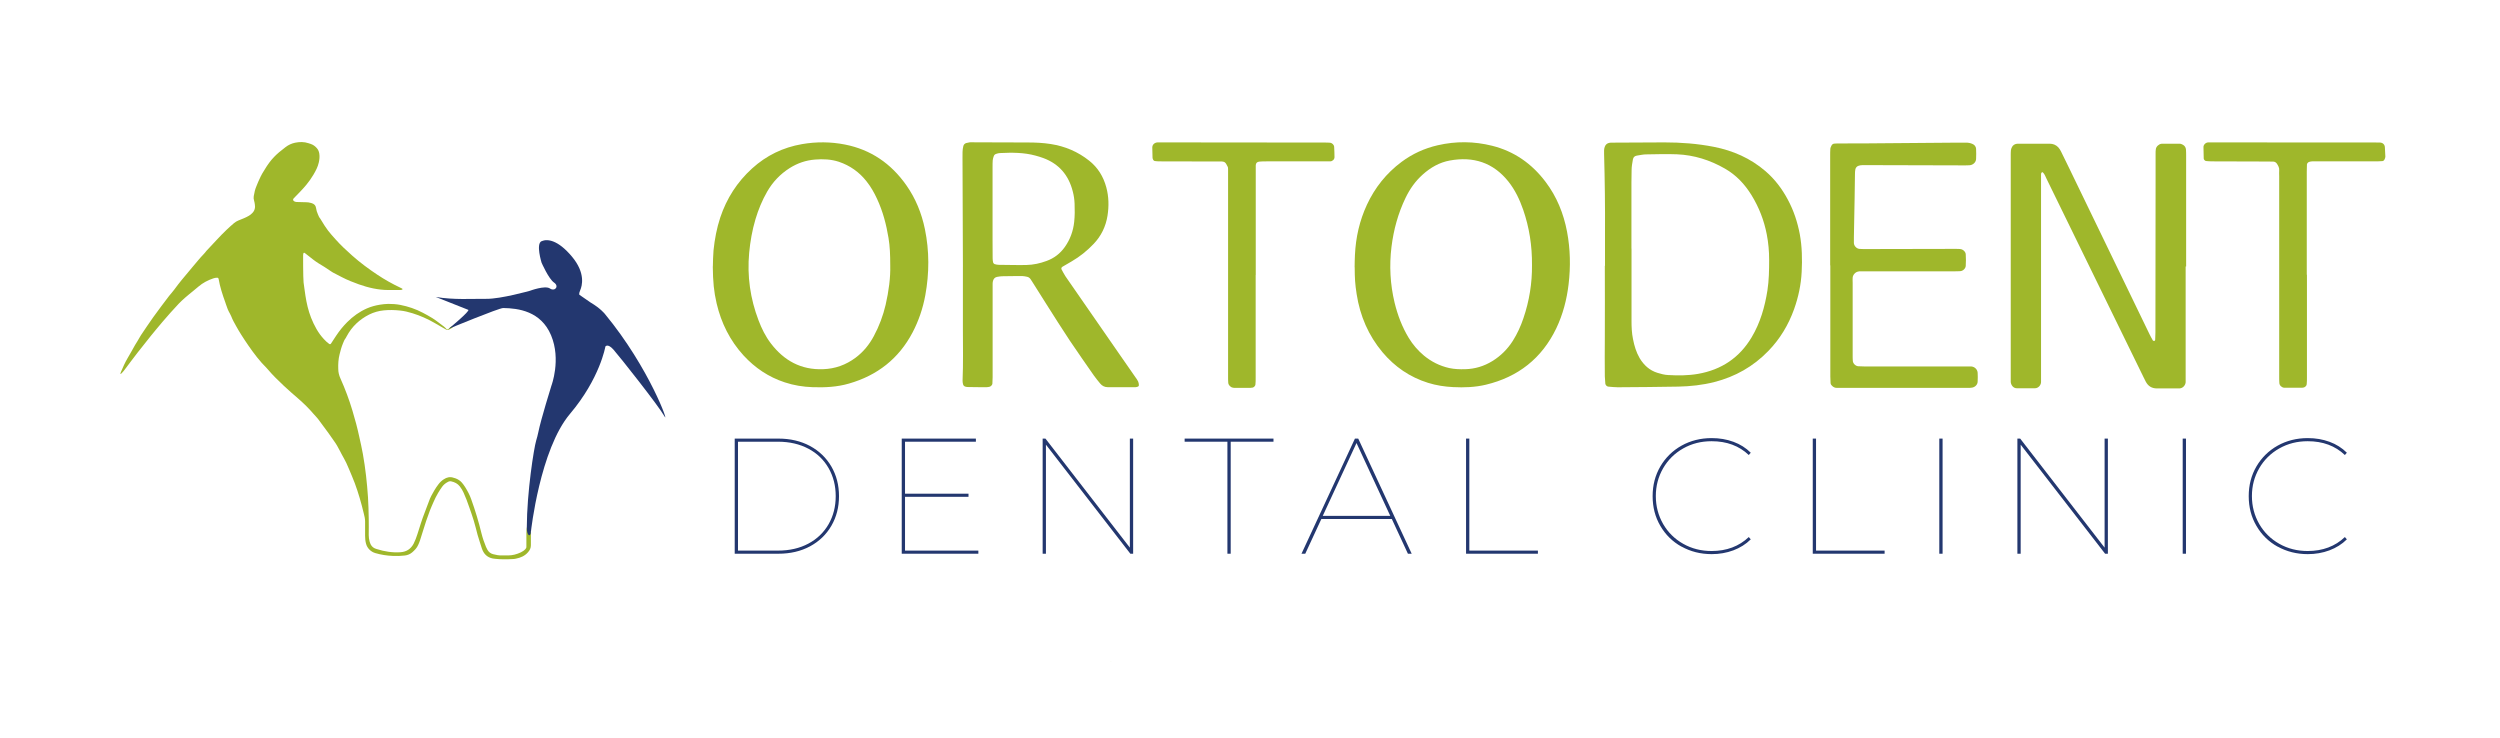 <?xml version="1.0" encoding="UTF-8"?>
<svg id="Layer_1" data-name="Layer 1" xmlns="http://www.w3.org/2000/svg" viewBox="0 0 304.44 89.87">
  <defs>
    <style>
      .cls-1 {
        fill: #9fb72b;
      }

      .cls-2 {
        fill: #23376f;
      }

      .cls-3 {
        isolation: isolate;
      }
    </style>
  </defs>
  <path class="cls-1" d="m64.62,64.71c.01.06.03.13.03.19v1.5c0,.34-.13.6-.35.85-.39.45-.9.67-1.47.78-.13.03-.26.05-.39.05-.71.04-1.43.05-2.14-.03-.1-.01-.2-.02-.3-.04-.69-.14-1.1-.57-1.32-1.22-.09-.27-.17-.54-.26-.81-.19-.57-.35-1.14-.49-1.73-.14-.58-.33-1.15-.52-1.72-.09-.27-.19-.53-.28-.8-.19-.59-.42-1.15-.67-1.72-.12-.28-.28-.53-.46-.77-.27-.35-.63-.53-1.05-.62-.15-.04-.3,0-.43.08-.27.14-.5.33-.68.58-.17.24-.34.49-.49.75-.21.36-.4.73-.56,1.11-.14.34-.3.66-.43,1.01-.33.85-.61,1.72-.88,2.6-.11.35-.21.7-.33,1.05-.06.19-.14.37-.22.55-.16.38-.44.66-.74.92-.26.22-.56.34-.9.38-.48.06-.96.07-1.44.05-.73-.03-1.45-.14-2.16-.35-.53-.16-.96-.58-1.11-1.12-.09-.32-.12-.65-.12-.99v-1.74c0-.32-.07-.62-.15-.93-.09-.32-.15-.64-.24-.96-.33-1.25-.72-2.49-1.23-3.68-.22-.52-.43-1.04-.67-1.56-.16-.35-.36-.67-.54-1.01-.08-.15-.15-.3-.23-.44-.22-.43-.45-.85-.74-1.24-.23-.31-.43-.63-.66-.94-.42-.58-.84-1.15-1.27-1.72-.08-.11-.17-.2-.26-.3-.1-.11-.21-.22-.3-.33-.56-.66-1.18-1.26-1.83-1.83-.62-.53-1.23-1.07-1.82-1.62-.65-.62-1.3-1.24-1.88-1.93-.05-.06-.11-.13-.17-.19-.84-.83-1.55-1.77-2.22-2.74-.3-.44-.6-.88-.88-1.33-.21-.34-.42-.68-.61-1.03-.22-.39-.44-.78-.6-1.2-.04-.11-.09-.21-.15-.31-.21-.36-.37-.74-.49-1.14-.02-.08-.05-.16-.08-.24-.34-.94-.65-1.88-.82-2.87-.01-.08-.1-.15-.18-.14-.17,0-.33.03-.49.09-.65.22-1.25.54-1.77.98-.22.18-.44.36-.65.54-.33.27-.67.54-1,.83-.26.23-.52.47-.76.72-.34.36-.68.73-1.01,1.1-.32.36-.64.72-.95,1.09-.28.33-.56.66-.83.99-.2.24-.41.48-.6.73-.53.68-1.08,1.35-1.61,2.03-.57.73-1.12,1.48-1.68,2.22-.11.14-.24.27-.37.4h-.04s-.02-.03-.02-.04c.02-.06.04-.13.06-.19.25-.58.5-1.16.82-1.7.32-.53.61-1.07.91-1.6.09-.16.19-.31.29-.47.08-.14.16-.29.25-.43.06-.1.12-.2.18-.3.49-.73.98-1.46,1.49-2.18.32-.44.64-.89.97-1.32.32-.42.64-.85.96-1.27.2-.26.44-.5.63-.77.29-.4.6-.8.91-1.18.43-.53.87-1.05,1.31-1.57.27-.32.53-.63.8-.95.06-.08.13-.15.2-.23.23-.26.49-.5.69-.78.83-.86,1.61-1.77,2.48-2.59.29-.27.58-.54.89-.8.16-.13.32-.23.51-.31.23-.09.46-.18.69-.28.21-.09.42-.19.62-.31.14-.08.27-.19.39-.31.3-.29.4-.67.32-1.09-.03-.15-.04-.3-.09-.44-.06-.18-.07-.36-.04-.54.07-.42.16-.85.34-1.25l.21-.51c.19-.44.4-.88.66-1.28.05-.07.09-.14.13-.21.32-.54.69-1.06,1.13-1.52.19-.2.4-.39.62-.58.25-.21.52-.41.78-.62.35-.27.74-.45,1.17-.54.54-.11,1.09-.12,1.62.06.09.03.19.06.28.09.29.1.53.27.73.5.17.19.27.41.31.67.06.37.02.73-.06,1.09-.12.54-.38,1.03-.66,1.5-.26.43-.54.84-.86,1.22-.25.31-.53.6-.8.89-.24.25-.49.5-.73.75-.13.13-.1.28.06.37.09.05.18.07.28.08.38,0,.76.02,1.14.03.2,0,.4.02.59.08.05.01.1.02.14.04.27.09.46.26.5.56.04.28.12.55.24.81.08.17.13.34.26.48.02.02.04.06.05.08.81,1.35,1.02,1.56,1.83,2.47.63.71,1.32,1.35,2.03,1.98.96.85,1.98,1.61,3.05,2.32.9.6,1.84,1.13,2.82,1.59.08.04.15.07.22.11.02,0,.03.06.03.08,0,.03-.04.05-.07.06-.06.02-.13.03-.2.03-.48,0-.96,0-1.44,0-1.24,0-2.44-.28-3.6-.69-.34-.12-.68-.25-1.02-.39-.37-.15-.73-.32-1.08-.5-.36-.18-.71-.37-1.06-.55-.09-.05-.17-.1-.25-.16-.5-.36-1.03-.67-1.55-.99-.21-.13-.41-.28-.61-.43-.34-.26-.68-.53-1.02-.8-.02-.02-.06-.02-.09-.03-.03,0-.08.06-.09.11,0,.05,0,.1-.02.15v.3c0,.76,0,1.53.02,2.29,0,.51.05,1.03.14,1.53.05.28.08.56.12.84.14.92.35,1.83.69,2.7.38.94.85,1.84,1.55,2.59.2.22.42.43.66.6.07.05.17.03.21-.04.21-.32.41-.64.63-.96.4-.6.84-1.15,1.35-1.66.7-.7,1.49-1.27,2.4-1.67.5-.22,1.03-.36,1.57-.45.34-.06.69-.09,1.04-.1.48,0,.96.03,1.44.12.97.19,1.89.5,2.76.96.39.21.79.42,1.17.66.49.31.94.68,1.41,1.03.11.08.19.18.29.28.08.08.17.08.26,0,.14-.14.29-.27.46-.37.06.03.12.05.18.08-.11.08-.21.16-.32.23-.43.24-.42.26-.86,0-.39-.23-.78-.45-1.16-.67-.85-.49-1.75-.89-2.69-1.18-.49-.15-.99-.28-1.51-.33-.66-.07-1.32-.09-1.99-.02-.62.06-1.21.23-1.76.5-1.19.6-2.12,1.47-2.75,2.65-.04.07-.07.15-.12.22-.16.2-.25.43-.34.66-.18.43-.3.88-.41,1.33-.15.59-.18,1.18-.16,1.78,0,.4.1.79.27,1.16.57,1.27,1.06,2.58,1.46,3.92.32,1.05.6,2.11.83,3.18.15.7.32,1.39.44,2.1.31,1.73.5,3.48.62,5.24.06.86.07,1.73.09,2.59,0,.68.02,1.36,0,2.04,0,.27.04.53.11.79.11.42.35.75.79.88.03,0,.06.02.09.03.94.3,1.91.45,2.89.38.72-.05,1.25-.4,1.59-1.04.19-.37.33-.76.46-1.16.28-.88.55-1.78.89-2.64.18-.45.35-.9.51-1.35.16-.48.41-.91.66-1.34.15-.26.32-.5.5-.74s.4-.45.65-.61c.36-.24.76-.34,1.18-.19.08.03.16.04.24.07.3.11.57.28.78.52.15.18.29.36.41.56.29.47.55.95.73,1.47.49,1.36.91,2.74,1.25,4.15.14.57.33,1.11.55,1.65.05.12.11.24.18.36.16.27.38.45.69.53.34.09.68.16,1.03.15h.8c.54,0,1.05-.14,1.54-.37.21-.1.41-.23.56-.4.07-.08.12-.16.12-.27v-1.65c0-.25,0-.5.07-.74.04.05.09.09.13.14.09.12.17.24.25.36h.06Z"/>
  <path class="cls-1" d="m266.16,32.47v14.07c-.02.34-.3.73-.74.76-.06,0-.12,0-.18,0h-2.58c-.63,0-1.07-.28-1.36-.83-.1-.18-.19-.37-.28-.56-1.41-2.88-2.82-5.75-4.22-8.63-2.53-5.17-5.05-10.34-7.58-15.51-.13-.26-.22-.55-.44-.77-.02-.02-.06-.04-.07-.03-.05.02-.12.05-.13.09-.03.08-.03.17-.03.26v25.2c0,.35-.3.75-.73.76-.74,0-1.48,0-2.22,0-.46,0-.71-.42-.74-.76,0-.21,0-.42,0-.62v-26.98c0-.21,0-.42.02-.62.02-.14.07-.29.14-.41.12-.22.32-.34.57-.38.06,0,.12-.01.18-.01h3.83c.41,0,.76.14,1.04.43.14.15.25.33.34.51.32.64.63,1.28.94,1.92,1.74,3.6,3.49,7.21,5.23,10.81,1.54,3.18,3.07,6.36,4.61,9.53.13.27.27.52.42.78.02.03.1.03.16.03.07,0,.11-.05.11-.12,0-.3.03-.59.03-.89,0-6.35.01-12.7.02-19.05v-2.76c0-.18,0-.36.03-.53.04-.31.35-.6.66-.65.03,0,.06,0,.09-.01h2.14c.14,0,.29.06.41.13.22.12.35.33.37.58.02.27.02.53.02.8v13.44h-.05Z"/>
  <path class="cls-1" d="m86.81,32.45c.02-.65.02-1.31.08-1.96.14-1.36.39-2.7.82-4,.78-2.33,2.06-4.33,3.88-5.98,1.74-1.58,3.77-2.56,6.08-2.96,1.74-.3,3.49-.29,5.22.05,3.15.62,5.61,2.31,7.46,4.93,1.15,1.63,1.88,3.43,2.28,5.37.55,2.68.54,5.37.05,8.05-.29,1.58-.8,3.1-1.55,4.53-1.68,3.2-4.3,5.24-7.75,6.23-1.44.42-2.92.49-4.41.44-1.16-.04-2.3-.22-3.41-.59-1.96-.64-3.62-1.76-5.01-3.27-1.66-1.82-2.72-3.95-3.28-6.33-.34-1.46-.45-2.65-.47-4.51h.01Zm21.6-.12c0-1.29-.04-2.32-.21-3.35-.27-1.65-.69-3.25-1.4-4.77-.35-.76-.76-1.48-1.28-2.13-.89-1.13-2.01-1.92-3.37-2.38-.95-.31-1.92-.35-2.9-.27-1.12.09-2.14.44-3.09,1.04-1.15.73-2.06,1.69-2.74,2.87-.61,1.06-1.07,2.18-1.42,3.35-.4,1.34-.64,2.71-.77,4.1-.26,2.83.13,5.57,1.14,8.22.38,1,.85,1.96,1.51,2.82,1.6,2.09,3.67,3.23,6.35,3.13,1.47-.05,2.78-.52,3.96-1.4.95-.71,1.67-1.6,2.22-2.63.65-1.21,1.13-2.49,1.44-3.82.38-1.65.6-3.33.56-4.78Z"/>
  <path class="cls-1" d="m164.96,32.55c0-.5.02-1.01.04-1.51.1-2.13.56-4.17,1.46-6.11.97-2.08,2.36-3.83,4.21-5.21,1.33-.99,2.8-1.66,4.41-2.03,2.21-.51,4.42-.49,6.62.06,2.69.67,4.84,2.18,6.51,4.39,1.37,1.81,2.2,3.86,2.62,6.08.4,2.12.44,4.25.19,6.38-.22,1.87-.69,3.68-1.5,5.38-1.76,3.66-4.65,5.93-8.58,6.87-1.3.31-2.64.36-3.98.29-1.04-.05-2.07-.21-3.06-.52-2.21-.69-4.05-1.95-5.54-3.72-1.72-2.05-2.74-4.43-3.15-7.07-.2-1.28-.23-1.9-.24-3.28h-.01Zm21.6-.26c.02-2.37-.33-4.59-1.07-6.74-.43-1.24-.99-2.42-1.81-3.45-1.85-2.31-4.27-3.08-7.14-2.55-1.25.23-2.33.85-3.28,1.7-.9.8-1.58,1.77-2.1,2.85-.91,1.89-1.45,3.88-1.71,5.96-.28,2.29-.16,4.56.38,6.81.37,1.51.91,2.94,1.72,4.28.5.82,1.12,1.54,1.85,2.15.91.75,1.93,1.26,3.08,1.52.65.14,1.29.16,1.95.14,1.18-.03,2.28-.36,3.29-.98,1.03-.63,1.86-1.46,2.51-2.48.54-.86.96-1.78,1.28-2.73.73-2.13,1.07-4.31,1.05-6.46v-.02Z"/>
  <path class="cls-1" d="m117.26,32.47c-.02-4.42-.04-8.84-.05-13.26,0-.47-.02-.95.1-1.42.05-.19.17-.31.35-.37.14-.04.29-.07.43-.09.21-.02.41,0,.62,0,2.14,0,4.27.02,6.41.02.95,0,1.9.04,2.84.19,1.73.27,3.3.93,4.68,2.03,1.06.84,1.73,1.94,2.08,3.24.31,1.14.33,2.3.15,3.45-.21,1.32-.77,2.49-1.71,3.46-.78.82-1.66,1.53-2.64,2.1-.38.22-.77.44-1.15.67-.1.06-.16.21-.1.31.16.29.3.58.48.85,2.17,3.15,4.36,6.29,6.54,9.44.66.95,1.32,1.9,1.98,2.85.12.17.25.34.33.52.06.13.08.28.09.43,0,.08-.04.17-.14.2-.08.02-.17.06-.26.06h-3.38c-.38,0-.69-.15-.93-.44-.26-.32-.53-.64-.77-.98-.98-1.41-1.97-2.82-2.93-4.25-.95-1.43-1.87-2.89-2.79-4.34-.57-.9-1.14-1.81-1.71-2.71-.09-.15-.19-.3-.29-.45-.11-.15-.26-.25-.44-.28-.17-.03-.35-.08-.53-.08-.83,0-1.66,0-2.49.02-.21,0-.41.05-.62.08-.26.05-.41.23-.48.47-.03.11-.05.23-.05.35v11.39c0,.27-.01.53-.03.8-.01.15-.2.34-.35.37-.12.02-.23.05-.35.05-.77,0-1.54,0-2.31-.02-.09,0-.18-.02-.26-.04-.16-.04-.26-.14-.3-.29-.04-.14-.06-.29-.06-.44.09-2.08.04-4.15.04-6.23v-7.66h.01,0Zm3.61-6.91h0v3.74c0,.71,0,1.42.01,2.14,0,.18.02.36.06.53.02.07.1.16.17.19.17.05.35.09.52.09,1.13,0,2.25.05,3.38.02.83-.02,1.65-.2,2.43-.49.92-.33,1.66-.9,2.23-1.7.65-.92,1.02-1.94,1.14-3.05.08-.74.08-1.48.05-2.22-.02-.51-.09-1-.22-1.49-.5-1.98-1.67-3.37-3.61-4.08-.31-.11-.62-.21-.93-.29-1.42-.39-2.87-.38-4.33-.31-.15,0-.29.05-.43.09-.15.04-.27.13-.32.28-.06.17-.12.34-.13.51-.02.26-.02.53-.02.8v5.25h0Z"/>
  <path class="cls-1" d="m195.45,32.39v-4.01c.02-3.21-.02-6.41-.11-9.62,0-.3-.03-.59.08-.88.1-.28.29-.44.58-.49.06-.01.12-.02.18-.02h.36c2.05,0,4.09-.02,6.14-.03,2.02,0,4.03.15,6.02.54,2.34.46,4.46,1.39,6.29,2.96,1.14.98,2.03,2.16,2.73,3.48.71,1.32,1.17,2.72,1.45,4.19.28,1.53.31,3.07.23,4.61-.08,1.56-.4,3.06-.92,4.52-.69,1.93-1.72,3.64-3.15,5.11-1.82,1.88-4.01,3.12-6.55,3.77-1.45.37-2.92.53-4.4.56-2.46.05-4.93.06-7.39.08-.38,0-.77-.05-1.15-.08-.17-.02-.33-.19-.35-.36-.03-.3-.05-.59-.06-.89-.03-1.57,0-3.15,0-4.72.02-2.91,0-5.82,0-8.73h.02Zm3.23-2.12v8.81c0,.74.03,1.48.18,2.21.16.82.39,1.61.82,2.34.51.84,1.19,1.47,2.15,1.77.42.13.86.25,1.3.27,1.22.07,2.43.07,3.64-.14,2.86-.5,5.05-1.96,6.54-4.46,1.05-1.76,1.6-3.69,1.92-5.7.19-1.24.21-2.48.21-3.73,0-1.04-.09-2.07-.29-3.1-.33-1.71-.95-3.3-1.86-4.78-.82-1.33-1.87-2.45-3.24-3.23-1.81-1.04-3.75-1.65-5.83-1.74-1.24-.05-2.49-.01-3.74.01-.38,0-.76.09-1.15.15-.26.04-.43.19-.48.46-.08.44-.16.88-.16,1.32,0,.5-.02,1.01-.02,1.51v8.03Z"/>
  <path class="cls-1" d="m222.87,32.31v-13.36c0-.27,0-.54.02-.8,0-.14.07-.28.14-.42.07-.14.19-.23.35-.24.21-.02.41-.02.62-.02,1.16,0,2.31,0,3.47-.01,3.65-.03,7.3-.06,10.95-.09h.98c.27,0,.53.04.78.15.27.11.44.32.46.6.02.41.02.83,0,1.25-.02.39-.36.71-.76.75-.24.02-.47.02-.71.02-3.74-.01-7.48-.02-11.22-.03h-1.16c-.15,0-.3.03-.44.07-.21.06-.36.22-.41.43-.04.2-.05.41-.05.62-.02.95-.02,1.9-.04,2.85-.03,1.6-.06,3.2-.09,4.81v.71c.02.36.33.68.68.71.27.02.53.02.8.02,3.23,0,6.47-.01,9.7-.02h1.34c.15,0,.3,0,.44.02.32.03.64.32.66.63.03.47.03.95,0,1.42-.02.32-.33.61-.65.64-.27.02-.53.02-.8.02h-11.39c-.09,0-.18,0-.26.03-.34.06-.64.39-.67.74-.02.21,0,.42,0,.62v8.82c0,.24,0,.48.02.71.03.32.33.61.65.64.29.02.59.03.89.03h12.55c.12,0,.24,0,.36,0,.4.04.72.36.75.76.02.35.02.71,0,1.07,0,.37-.3.67-.66.74-.09.02-.18.02-.26.03h-15.57c-.24,0-.47,0-.71,0-.18,0-.34-.08-.48-.2-.12-.1-.21-.21-.23-.37-.02-.27-.03-.53-.03-.8v-13.54h-.01Z"/>
  <path class="cls-1" d="m152.91,33.48v12.55c0,.27,0,.53-.03.8,0,.15-.2.35-.34.37-.09.02-.18.03-.26.03h-1.96c-.06,0-.12,0-.18-.02-.28-.04-.55-.31-.57-.6-.02-.24-.02-.47-.02-.71v-25.27c0-.12,0-.25-.06-.35-.24-.45-.27-.62-.85-.62h-2.85c-1.51,0-3.02,0-4.54-.01-.21,0-.41-.01-.62-.04-.12-.02-.2-.12-.24-.24-.02-.05-.04-.11-.04-.17,0-.41-.03-.83-.03-1.24,0-.35.28-.6.64-.62.21-.01.41,0,.62,0,6.58,0,13.17.02,19.75.02.21,0,.42,0,.62.02.27.02.51.25.52.52.02.41.04.83.04,1.24,0,.27-.24.5-.52.51h-7.74c-.3,0-.59,0-.89.03-.28.02-.44.19-.44.46v13.35h0Z"/>
  <path class="cls-1" d="m280.93,33.45v12.55c0,.27,0,.53-.03.8-.01.19-.23.38-.42.4-.06,0-.12.02-.18.02h-1.96c-.06,0-.12,0-.18,0-.3-.03-.57-.27-.59-.57-.02-.27-.02-.53-.02-.8v-24.39c0-.24-.02-.48,0-.71.03-.32-.12-.57-.28-.82-.11-.16-.26-.24-.44-.25-.27,0-.53-.01-.8-.01-2.22,0-4.45-.01-6.67-.02-.24,0-.47-.02-.71-.04-.12,0-.29-.18-.29-.3-.02-.47-.03-.95-.03-1.42,0-.25.26-.55.6-.55h.62c4.18,0,8.37,0,12.55.01h7.03c.24,0,.48,0,.71.01.33.02.56.24.58.56.03.38.05.77.06,1.16,0,.11-.05.23-.1.33-.05.11-.14.2-.27.21-.21.02-.41.03-.62.03h-7.92c-.12,0-.23.03-.35.06-.13.03-.28.18-.29.31-.01.3-.02.59-.02.89v12.55h.02Z"/>
  <polygon class="cls-1" points="135.28 80.53 135.3 80.51 135.3 80.54 135.29 80.57 135.28 80.53"/>
  <path class="cls-2" d="m64.66,64.7s1.09-9.97,4.75-14.3,4.31-8.2,4.31-8.2c0,0,.27-.43.99.38s5.53,6.89,6.2,8.11-1.76-5.81-7.25-12.46c0,0-.53-.68-1.74-1.39l-1.36-.94s-.11-.08.1-.57.69-2.05-1.01-4.08-2.98-2.19-3.7-1.88,0,2.62,0,2.62c0,0,.86,1.97,1.52,2.42s.1,1.13-.5.72-2.44.28-2.44.28c0,0-3.55,1-5.29.98s-3.97.15-6.18-.23c0,0,3.05,1.21,3.96,1.57.28.11-2.38,2.31-2.38,2.31,0,0,6.13-2.54,6.64-2.53,1.83.03,4.59.37,5.83,3.33s.04,6.12.04,6.12c0,0-1.28,4.09-1.6,5.69-.07.34-.16.68-.26,1.01-.27.92-1.12,6.19-1.14,10.61,0,1.03.5,1.22.5.41v.02Z"/>
  <g class="cls-3">
    <path class="cls-2" d="m89.47,53.41h5.31c1.46,0,2.74.3,3.86.9,1.11.6,1.98,1.44,2.6,2.5.62,1.07.93,2.27.93,3.61s-.31,2.54-.93,3.61-1.49,1.9-2.6,2.5c-1.12.6-2.4.9-3.86.9h-5.31v-14.02Zm5.27,13.64c1.4,0,2.63-.28,3.7-.85s1.88-1.36,2.46-2.36c.58-1.01.87-2.15.87-3.42s-.29-2.41-.87-3.42c-.58-1.01-1.4-1.8-2.46-2.36s-2.29-.85-3.7-.85h-4.87v13.26h4.87Z"/>
    <path class="cls-2" d="m119.14,67.05v.38h-9.33v-14.02h9.03v.38h-8.63v6.33h7.73v.38h-7.73v6.55h8.93Z"/>
    <path class="cls-2" d="m137.99,53.41v14.02h-.34l-10.28-13.28v13.28h-.4v-14.02h.34l10.28,13.28v-13.28h.4Z"/>
  </g>
  <g class="cls-3">
    <path class="cls-2" d="m149.47,53.79h-5.21v-.38h10.82v.38h-5.21v13.64h-.4v-13.64Z"/>
  </g>
  <g class="cls-3">
    <path class="cls-2" d="m169.48,63.2h-8.57l-1.96,4.23h-.46l6.51-14.02h.4l6.51,14.02h-.46l-1.96-4.23Zm-.18-.38l-4.11-8.87-4.11,8.87h8.21Z"/>
    <path class="cls-2" d="m178.53,53.41h.4v13.64h8.35v.38h-8.75v-14.02Z"/>
    <path class="cls-2" d="m204.77,66.57c-1.1-.61-1.96-1.46-2.58-2.53-.63-1.07-.94-2.28-.94-3.62s.31-2.54.94-3.62c.63-1.07,1.49-1.92,2.58-2.53,1.09-.61,2.32-.92,3.67-.92.95,0,1.83.15,2.65.45.82.3,1.53.75,2.11,1.33l-.24.28c-1.18-1.12-2.68-1.68-4.53-1.68-1.27,0-2.42.29-3.46.88-1.04.59-1.85,1.39-2.44,2.41-.59,1.02-.89,2.15-.89,3.39s.3,2.37.89,3.4c.59,1.02,1.41,1.83,2.44,2.41,1.04.59,2.19.88,3.46.88,1.83,0,3.34-.57,4.53-1.7l.24.28c-.59.59-1.3,1.03-2.12,1.34-.83.31-1.71.46-2.64.46-1.35,0-2.57-.31-3.67-.92Z"/>
    <path class="cls-2" d="m220.75,53.41h.4v13.64h8.35v.38h-8.75v-14.02Z"/>
    <path class="cls-2" d="m236.16,53.41h.4v14.02h-.4v-14.02Z"/>
    <path class="cls-2" d="m256.69,53.41v14.02h-.34l-10.28-13.28v13.28h-.4v-14.02h.34l10.28,13.28v-13.28h.4Z"/>
    <path class="cls-2" d="m265.8,53.41h.4v14.02h-.4v-14.02Z"/>
    <path class="cls-2" d="m277.36,66.57c-1.1-.61-1.96-1.46-2.58-2.53-.63-1.07-.94-2.28-.94-3.62s.31-2.54.94-3.62c.63-1.07,1.49-1.92,2.58-2.53,1.09-.61,2.32-.92,3.67-.92.95,0,1.83.15,2.65.45.82.3,1.53.75,2.11,1.33l-.24.28c-1.18-1.12-2.68-1.68-4.53-1.68-1.27,0-2.42.29-3.46.88-1.04.59-1.85,1.39-2.44,2.41-.59,1.02-.89,2.15-.89,3.39s.3,2.37.89,3.4c.59,1.02,1.41,1.83,2.44,2.41,1.04.59,2.19.88,3.46.88,1.83,0,3.34-.57,4.53-1.7l.24.28c-.59.59-1.3,1.03-2.12,1.34-.83.31-1.71.46-2.64.46-1.35,0-2.57-.31-3.67-.92Z"/>
  </g>
</svg>